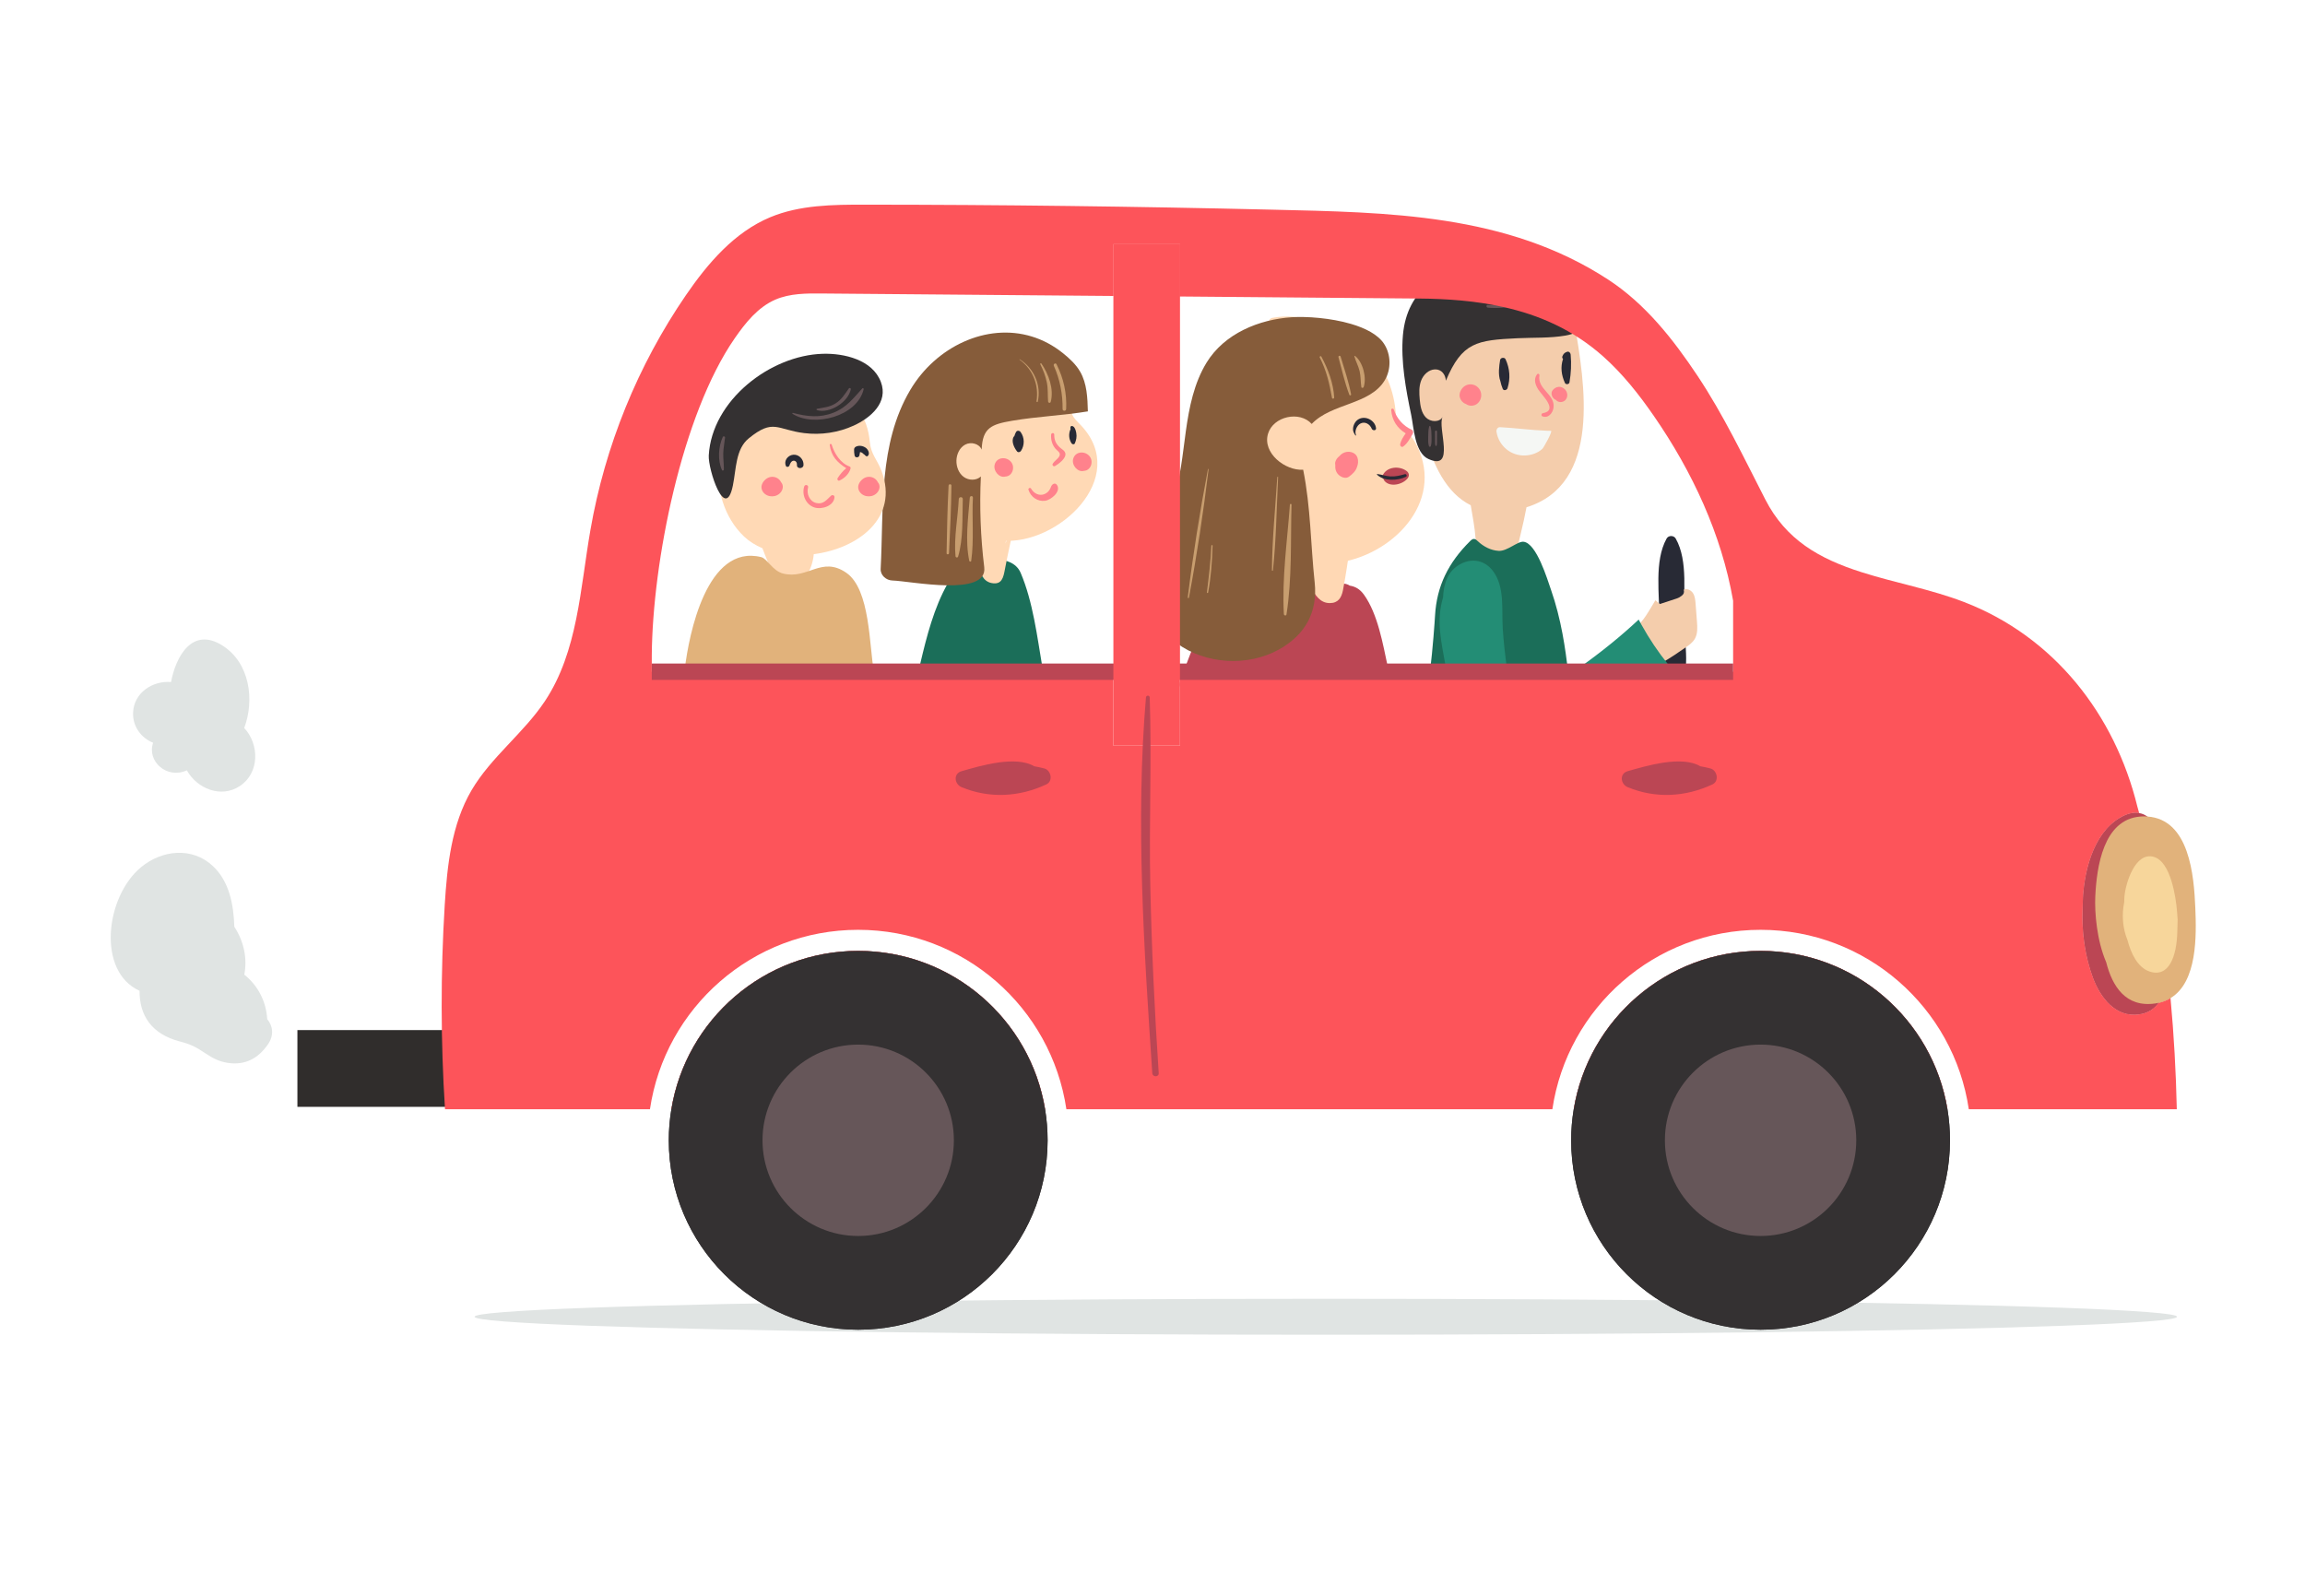<?xml version="1.0" encoding="utf-8"?>
<!-- Generator: Adobe Illustrator 21.0.0, SVG Export Plug-In . SVG Version: 6.00 Build 0)  -->
<svg version="1.1" xmlns="http://www.w3.org/2000/svg" xmlns:xlink="http://www.w3.org/1999/xlink" x="0px" y="0px" width="722px"
	 height="500px" viewBox="0 0 722 500" style="enable-background:new 0 0 722 500;" xml:space="preserve">
<style type="text/css">
	.st0{display:none;}
	.st1{display:inline;}
	.st2{clip-path:url(#SVGID_2_);fill:#FFFFFF;}
	.st3{fill:#E0E4E3;}
	.st4{fill:#282A35;}
	.st5{fill:#F4CDAC;}
	.st6{fill:#F5F7F4;}
	.st7{fill:#FF828C;}
	.st8{fill:#343132;}
	.st9{fill:#1B6E59;}
	.st10{fill:#238D75;}
	.st11{fill:#665659;}
	.st12{fill:#FFD9B5;}
	.st13{fill:#865C3A;}
	.st14{fill:#C89E6F;}
	.st15{fill:#E1B27B;}
	.st16{fill:#BB4654;}
	.st17{fill:#FFD8B4;}
	.st18{fill:#302D2C;}
	.st19{fill:#FD545A;}
	.st20{fill:#F7D69B;}
</style>
<g id="BACKGROUND" class="st0">
	<g class="st1">
		<defs>
			<rect id="SVGID_1_" x="88" width="500" height="500"/>
		</defs>
		<clipPath id="SVGID_2_">
			<use xlink:href="#SVGID_1_"  style="overflow:visible;"/>
		</clipPath>
		<rect x="46" y="-40" class="st2" width="586" height="585"/>
	</g>
</g>
<g id="OBJECTS" class="st0">
</g>
<g id="DESIGNED_BY_FREEPIK">
	<ellipse class="st3" cx="415.287" cy="412.448" rx="266.629" ry="5.629"/>
	<g>
		<g>
			<path class="st4" d="M527.427,194.195c-0.191-7.903,1.458-18.46-2.528-25.487c-0.607-1.071-2.268-1.089-2.873,0
				c-3.923,7.088-2.165,17.56-2.277,25.487c-0.104,7.347-2.345,17.03,2.455,23.059c0.652,0.819,2.339,0.83,2.985,0
				C529.938,211.152,527.605,201.579,527.427,194.195z"/>
			<path class="st5" d="M526.088,187.068c-0.308,0.173-0.633,0.316-0.939,0.416c-1.742,0.57-3.485,1.141-5.227,1.713
				c-0.467-0.396-0.932-0.788-1.397-1.182c-2.024,3.263-3.609,6.555-6.633,8.941c-3.603,2.845-6.186,10.308-0.363,12.733
				c4.461,1.858,12.856-4.469,16.431-6.867c1.133-0.759,2.279-1.593,2.945-2.783c0.892-1.591,0.776-3.534,0.636-5.353
				c-0.144-1.864-0.287-3.728-0.431-5.59c-0.089-1.141-0.193-2.332-0.807-3.295c-0.615-0.963-1.917-1.593-2.935-1.074
				C527.889,185.625,527.077,186.51,526.088,187.068z"/>
			<g>
				<path class="st5" d="M493.144,101.088c-0.203-1.17-1.6-2.162-2.759-2.101c-3.633,0.191-7.455,0.289-11.306,0.479
					c-0.819-0.654-1.894-1.025-3.162-0.836c-10.167,1.514-20.334,3.013-30.512,4.449c-1.654,0.233-3.15,2.35-3.026,3.973
					c1.215,15.805,2.989,43.587,18.304,51.203c0.584,3.461,1.255,6.918,1.517,10.437c0.25,3.37-0.922,7.562,3.471,8.073
					c1.184,0.138,2.215,0.016,3.12-0.304c1.519-0.01,3.005-0.164,4.565-0.495c0.542-0.116,1.045-0.633,1.167-1.168
					c1.213-5.278,2.636-10.574,3.623-15.91C501.718,151.612,496.449,120.183,493.144,101.088z"/>
				<path class="st4" d="M471.591,112.528c-0.322-0.704-1.573-0.547-1.704,0.223c-0.311,1.836-0.682,4.591,0.068,6.607
					c0.176,0.819,0.408,1.633,0.75,2.439c0.295,0.693,1.304,0.407,1.495-0.196C473.17,118.534,472.927,115.444,471.591,112.528z"/>
				<path class="st4" d="M491.978,111.05c-0.049-0.536-0.535-1.062-1.127-0.859c-0.83,0.284-1.16,0.666-1.479,1.471
					c-0.087,0.218,0.004,0.579,0.191,0.725c0.012,0.01,0.021,0.012,0.032,0.02c-0.849,2.586-0.529,5.069,0.6,7.547
					c0.268,0.586,1.305,0.453,1.415-0.185C492.11,116.87,492.246,113.981,491.978,111.05z"/>
				<path class="st6" d="M484.515,134.916c-4.9-0.167-9.716-0.852-14.627-1.112c-0.831-0.044-1.249,0.781-1.132,1.485
					c0.729,4.42,4.54,7.587,9.041,7.379c1.902-0.087,3.908-0.763,5.32-2.08c0.471-0.439,3.319-5.632,2.698-5.641
					C485.382,134.941,484.947,134.93,484.515,134.916z"/>
				<path class="st7" d="M482.196,117.594c0.076-0.473-0.473-0.707-0.76-0.321c-1.117,1.504-0.548,3.258,0.399,4.732
					c1.196,1.862,6.396,6.584,1.368,7.435c-0.413,0.07-0.519,0.765-0.123,0.936c1.831,0.786,3.316-0.964,3.54-2.721
					C487.152,123.461,481.5,121.969,482.196,117.594z"/>
				<path class="st8" d="M498.867,95.467c-1.07-14.164-24.119-13.639-33.791-12.801c-13.615,1.179-24.361,7.804-25.634,22.298
					c-0.72,8.198,0.913,16.978,2.588,24.988c0.812,3.877,1.077,11.86,5.396,13.814c8.672,3.924,2.701-9.883,4.449-13.185
					c-0.95,1.794-3.803,1.647-5.223,0.196c-1.419-1.452-1.762-3.62-1.945-5.641c-0.181-1.975-0.271-4.026,0.422-5.884
					c0.695-1.859,2.362-3.486,4.344-3.55c2.082-0.067,3.311,1.663,3.424,3.546c5.092-12.091,9.675-12.687,22.426-13.304
					c4.929-0.239,10.176,0.01,15.041-0.835C495.425,104.23,499.285,101.008,498.867,95.467z"/>
			</g>
			<g>
				<path class="st9" d="M489.417,198.472c-0.877-4.637-2.021-9.216-3.578-13.684c-1.205-3.457-4.519-14.547-8.571-15.093
					c-1.852-0.249-5.158,3.015-7.844,2.852c-2.485-0.151-4.749-1.353-6.537-3.04c-0.341-0.321-0.707-0.686-1.173-0.702
					c-0.474-0.016-0.873,0.334-1.209,0.667c-6.805,6.735-10.481,14.06-11.005,23.388c-0.203,3.614-2.236,32.849-5.581,33.439
					c16.445-2.897,32.098-1.902,48.455-2.689C491.692,215.237,490.982,206.76,489.417,198.472z"/>
				<path class="st10" d="M514.217,195.783c-0.316-0.569-0.625-1.141-0.928-1.716c-11.219,10.486-24.519,19.765-37.958,27.171
					c-0.456,0.252-1.048,0.498-1.462,0.181c-0.283-0.216-0.35-0.609-0.394-0.963c-0.997-7.857-2.273-15.732-2.769-23.633
					c-0.367-5.82,0.705-13.065-3.102-18.018c-2.534-3.293-6.38-4.072-10.034-2.18c-4.181,2.166-5.362,6.272-5.565,10.531
					c-2.197,7.331-0.523,13.889,0.715,20.986c1.757,10.051,2.316,20.226,4.448,30.256c0.353,1.661,0.77,3.406,1.944,4.634
					c1.854,1.941,4.95,1.95,7.571,1.377c5.765-1.262,10.835-4.584,15.708-7.912c13.561-9.211,26.908-18.658,40.081-28.44
					C519.379,204.211,516.614,200.099,514.217,195.783z"/>
			</g>
		</g>
		<path class="st7" d="M463.827,122.814c-0.699-2.354-3.586-3.221-5.43-1.579c-0.864,0.769-1.455,2.1-1.122,3.257
			c0.27,0.932,0.92,1.692,1.796,2.002c0.424,0.288,0.904,0.495,1.4,0.559C462.842,127.36,464.476,124.999,463.827,122.814z"/>
		<path class="st7" d="M490.218,121.992c-1.196-1.24-2.903-1.033-3.914,0.29c-0.682,0.89-0.139,2.322,0.744,2.839
			c0.07,0.041,0.144,0.041,0.215,0.073c0.452,0.547,1.17,0.885,2.008,0.696C491.111,125.473,491.403,123.221,490.218,121.992z"/>
		<path class="st11" d="M481.861,90.066c-2.489,0.971-4.439,2.949-6.986,3.967c-2.849,1.138-5.799,1.605-8.86,1.49
			c-0.544-0.021-0.521,0.778,0,0.831c5.032,0.516,13.668-0.639,16.245-5.772C482.383,90.338,482.171,89.945,481.861,90.066z"/>
		<path class="st11" d="M486.434,92.927c-2.538,1.391-4.68,2.923-7.565,3.62c-0.376,0.091-0.307,0.739,0.093,0.691
			c2.824-0.336,6.162-1.248,8.168-3.407C487.574,93.355,487.014,92.609,486.434,92.927z"/>
		<path class="st11" d="M490.921,95.035c-0.591,0.561-1.182,1.121-1.774,1.682c-0.239,0.227,0.135,0.601,0.363,0.362
			c0.56-0.591,1.122-1.182,1.682-1.773C491.363,95.127,491.101,94.865,490.921,95.035z"/>
		<g>
			<path class="st11" d="M450.111,135.297c0.003-0.583-0.603-0.584-0.6,0l0.012,2.195c0.003,0.652-0.049,1.344,0.077,1.97
				c0.062,0.316,0.36,0.316,0.424,0c0.124-0.622,0.073-1.322,0.076-1.97C450.104,136.76,450.109,136.029,450.111,135.297z"/>
			<path class="st11" d="M448.397,136.824c-0.021-1.07-0.028-2.166-0.289-3.17c-0.089-0.342-0.373-0.342-0.462,0
				c-0.259,1.004-0.267,2.099-0.287,3.17c-0.021,0.994-0.068,1.985,0.225,2.893c0.108,0.336,0.479,0.336,0.587,0
				C448.464,138.809,448.417,137.818,448.397,136.824z"/>
		</g>
	</g>
	<g>
		<path class="st9" d="M326.532,209.17c-1.64-9.688-2.977-20.732-6.83-29.736c-2.739-6.401-13.461-3.976-19.074-4.019
			c-1.972-0.016-3.446,1.632-3.531,3.53c-0.058,1.268-0.13,2.536-0.228,3.8c-4.316,7.586-6.599,16.588-8.573,24.937
			c-0.389,1.648,0.762,3.134,2.442,3.205c6.536,0.277,13.074,0.465,19.612,0.627c1.479,0.768,3.388,0.753,5.032,0.117
			c2.339-0.883,7.584-0.024,10.156,0.071c0.339,0.012,0.716,0.012,0.968-0.215c0.334-0.298,0.284-0.825,0.207-1.267
			C326.652,209.872,326.592,209.522,326.532,209.17z"/>
		<path class="st12" d="M317.376,163.223c-0.815,2.362-1.63,4.724-2.444,7.086c0.31-1.593,0.598-3.193,0.823-4.81
			c0.437-3.143-3.944-4.669-5.035-2.133c-0.024-0.151-0.042-0.302-0.066-0.453c-0.394-2.489-4.418-1.872-4.358,0.59
			c0.109,4.503-0.065,9.119,0.404,13.6c0.253,2.411,1.225,5,3.883,5.522c3.236,0.634,3.697-1.71,4.184-4.28
			c0.951-5.009,2.079-9.986,3.145-14.972C317.988,163.019,317.492,162.884,317.376,163.223z"/>
		<path class="st12" d="M335.547,128.86c-0.205-0.984-0.168-2.024-0.207-3.037c-0.227-5.844-3.3-11.512-8.074-14.893
			c-18.925-13.4-33.168,1.372-35.991,20.12c-0.94,6.243-2.382,12.854-1.333,19.161c1.369,8.23,6.798,14.621,14.806,16.127
			c2.583,1.61,5.624,2.67,9.166,2.986c17.35,1.549,40.19-19.669,24.672-36.104c-1.036-1.097-2.241-2.116-2.793-3.52
			C335.687,129.427,335.607,129.146,335.547,128.86z"/>
		<path class="st13" d="M323.203,105.404c-14.207-4.349-30.077,3.211-38.088,16.756c-9.991,16.89-8.284,37.232-9.262,56.045
			c-0.104,2.002,1.745,3.559,3.622,3.621c5.965,0.197,29.966,5.233,28.819-4.158c-1.15-9.422-1.505-18.941-1.057-28.422
			c-1.412,1.339-3.808,1.288-5.374,0.133c-1.566-1.155-2.331-3.186-2.279-5.132c0.053-2.008,1.016-4.091,2.801-5.012
			c1.785-0.922,4.357-0.262,5.106,1.601c0.249-6.836,3.021-7.93,9.519-9.039c7.897-1.347,15.993-1.656,23.744-2.942
			c-0.113-4.248-0.279-8.693-2.387-12.383c-1.325-2.319-3.331-4.17-5.412-5.846C329.885,108.156,326.591,106.441,323.203,105.404z"
			/>
		<path class="st4" d="M319.694,135.332c-0.348-0.485-1.122-0.595-1.446,0c-0.204,0.373-0.387,0.814-0.525,1.282
			c-0.072,0.044-0.143,0.09-0.193,0.173c-0.862,1.425,0.129,3.458,1.045,4.609c0.333,0.419,0.979,0.218,1.228-0.158
			C320.987,139.449,320.948,137.075,319.694,135.332z"/>
		<path class="st7" d="M333.692,141.943c-0.157-0.644-0.661-0.96-1.164-1.345c-1.544-1.182-2.342-2.464-2.305-4.469
			c0.012-0.633-0.931-0.619-0.975,0c-0.112,1.592,0.291,3.108,1.309,4.361c0.627,0.771,1.872,1.294,1.256,2.425
			c-0.467,0.857-1.541,1.448-2.065,2.351c-0.263,0.453,0.262,0.975,0.715,0.715C331.615,145.318,334.081,143.529,333.692,141.943z"
			/>
		<path class="st7" d="M331.065,151.878c-0.327-0.478-0.875-0.522-1.312-0.169c-0.478,0.386-0.541,0.809-0.789,1.342
			c-0.36,0.771-0.947,1.322-1.721,1.676c-1.651,0.758-3.442-0.17-4.269-1.673c-0.246-0.446-0.977-0.145-0.827,0.349
			c0.685,2.259,2.875,3.793,5.258,3.444C329.234,156.58,332.478,153.943,331.065,151.878z"/>
		<path class="st7" d="M316.604,144.577c-1.484-1.638-4.396-1.397-5.035,0.936c-0.531,1.939,1.395,4.303,3.363,3.752
			C317.137,149.186,318.118,146.248,316.604,144.577z"/>
		<path class="st7" d="M341.188,142.794c-1.484-1.638-4.397-1.397-5.035,0.936c-0.531,1.939,1.395,4.302,3.363,3.751
			C341.72,147.404,342.701,144.466,341.188,142.794z"/>
		<path class="st4" d="M337.131,135.669c-0.112-0.628-0.336-1.633-0.907-2.05c-0.007-0.005-0.013-0.009-0.021-0.013
			c-0.147-0.102-0.309-0.176-0.504-0.184c-0.181-0.007-0.309,0.127-0.37,0.281c-0.089,0.227-0.056,0.461,0.007,0.694
			c-0.659,1.448-0.578,3.128,0.32,4.483c0.218,0.33,0.824,0.433,1.016,0C337.128,137.849,337.33,136.792,337.131,135.669z"/>
		<path class="st14" d="M297.123,152.115c-0.364,7.049-0.499,14.091-0.623,21.149c-0.008,0.495,0.742,0.49,0.766,0
			c0.338-7.052,0.664-14.089,0.761-21.149C298.036,151.53,297.153,151.537,297.123,152.115z"/>
		<path class="st14" d="M300.321,156.333c-0.292,5.827-1.563,12.077-1.027,17.875c0.042,0.453,0.68,0.587,0.821,0.111
			c1.651-5.592,1.275-12.2,1.46-17.986C301.6,155.524,300.361,155.531,300.321,156.333z"/>
		<path class="st14" d="M304.747,155.862c0.034-0.631-0.924-0.619-0.974,0c-0.52,6.369-1.502,13.529-0.167,19.832
			c0.061,0.289,0.559,0.309,0.604,0C305.148,169.239,304.399,162.389,304.747,155.862z"/>
		<path class="st14" d="M319.431,112.541c-0.076-0.05-0.142,0.069-0.07,0.12c4.183,2.979,6.097,7.985,5.308,13.029
			c-0.041,0.259,0.345,0.379,0.403,0.111C326.198,120.578,323.881,115.435,319.431,112.541z"/>
		<path class="st14" d="M326.209,113.883c-0.151-0.221-0.485-0.03-0.361,0.21c0.922,1.782,1.642,3.717,2.053,5.688
			c0.42,2.014,0.228,3.971,0.397,5.99c0.037,0.45,0.69,0.59,0.82,0.111C330.205,121.896,328.447,117.146,326.209,113.883z"/>
		<path class="st14" d="M330.94,114.092c-0.283-0.568-1.093-0.07-0.842,0.492c1.909,4.264,2.798,8.874,2.741,13.542
			c-0.009,0.72,1.08,0.713,1.114,0C334.192,123.147,333.16,118.549,330.94,114.092z"/>
	</g>
	<g>
		<g>
			<g>
				<path class="st12" d="M276.128,147.525c-1.356-3.606-3.305-5.149-3.681-9.136c-0.363-3.843-1.49-7.342-3.772-10.494
					c-14.818-20.461-41.066-3.907-43.5,16.421c-1.028,8.587,1.61,17.792,7.892,23.737c1.628,1.541,3.588,2.75,5.749,3.669
					c0.565,1.484,1.139,2.965,1.76,4.426c1.054,2.477,2.551,5.069,5.226,6.021c5.829,2.074,8.648-3.669,9.098-8.582
					C268.739,171.815,281.665,162.251,276.128,147.525z"/>
				<path class="st7" d="M266.079,146.106c-2.814-1.014-4.757-4.109-5.571-6.832c-0.096-0.321-0.656-0.279-0.612,0.082
					c0.427,3.5,2.392,5.56,5.178,7.285c-1.052,0.865-2.046,2.065-2.723,3.158c-0.212,0.342,0.149,0.902,0.563,0.733
					c1.516-0.619,3.127-2.192,3.515-3.809C266.496,146.444,266.341,146.2,266.079,146.106z"/>
				<path class="st8" d="M275.916,119.632c-2.646-6.974-11.522-9.007-18.182-8.816c-16.506,0.476-34.765,14.617-35.726,31.835
					c-0.245,4.38,5.189,21.066,7.556,9.404c1.057-5.206,0.842-11.386,4.96-14.741c7.744-6.312,8.82-2.718,17.356-1.654
					c5.268,0.657,10.728-0.151,15.557-2.364C272.728,130.871,278.356,126.066,275.916,119.632z"/>
				<path class="st4" d="M248.478,142.436c-1.709,0.155-3.017,1.87-2.322,3.491c0.222,0.517,1.005,0.322,1.139-0.149
					c0.171-0.598,0.592-1.45,1.308-1.476c0.725-0.027,1.091,0.71,1.029,1.33c-0.132,1.3,1.991,1.335,2.056,0
					C251.775,143.89,250.259,142.275,248.478,142.436z"/>
				<path class="st4" d="M271.25,140.313c-0.853-0.64-2.008-0.879-3.012-0.467c-0.413,0.169-0.694,0.466-0.709,0.932
					c-0.022,0.682,0.033,1.246,0.16,1.917c0.146,0.771,1.319,0.713,1.502,0c0.098-0.382,0.159-0.735,0.202-1.093
					c0.281,0.019,0.547,0.124,0.807,0.34c0.107,0.089,0.179,0.202,0.294,0.284c0.058,0.041,0.256,0.174,0.289,0.184
					c0.17,0.164,0.291,0.359,0.513,0.473c0.178,0.091,0.382,0.07,0.529-0.068C272.581,142.097,271.91,140.808,271.25,140.313z"/>
				<path class="st7" d="M260.326,155.255c-1.398,1.266-2.434,2.828-4.633,2.307c-2.118-0.502-3.131-2.9-2.58-4.868
					c0.218-0.776-0.959-1.093-1.202-0.331c-0.833,2.606,0.493,5.705,3.18,6.584c2.263,0.74,6.164-0.456,6.299-3.251
					C261.418,155.127,260.705,154.913,260.326,155.255z"/>
			</g>
			<path class="st15" d="M267.401,212.623c-0.21-0.566-0.378-1.006-0.474-1.27c2.294-0.098,4.581-0.399,6.823-0.898
				c-1.509-8.05-1.115-25.857-8.672-31.053c-7.771-5.342-12.04,2.2-19.808,0.243c-3.251-0.819-4.985-4.681-6.817-5.136
				c-17.067-4.238-22.671,24.252-23.952,35.02c3.86,1.19,7.864,1.914,11.895,2.156c-0.959,2.415-1.315,5.069-1.142,7.657
				c4.986-1.685,10.173,2.938,15.1,4.021c8.913,1.959,18.667,2.188,27.755,2.734c0.561,0.034,1.182,0.047,1.615-0.311
				C271.567,224.257,268.686,216.083,267.401,212.623z"/>
		</g>
		<path class="st7" d="M244.868,151.303c-0.044-0.071-0.115-0.113-0.166-0.179c-0.229-0.496-0.59-0.938-1.059-1.253
			c-1.063-0.714-2.48-0.686-3.529,0.051c-1.089,0.766-1.929,2.096-1.479,3.443c0.356,1.064,1.324,1.805,2.402,2.028
			c1.053,0.218,2.14-0.003,2.99-0.664C245.053,153.932,245.604,152.478,244.868,151.303z"/>
		<path class="st7" d="M275.17,151.303c-0.045-0.071-0.116-0.113-0.167-0.179c-0.229-0.496-0.59-0.938-1.059-1.253
			c-1.063-0.714-2.48-0.686-3.529,0.051c-1.09,0.766-1.93,2.096-1.479,3.443c0.356,1.064,1.324,1.805,2.402,2.028
			c1.053,0.218,2.14-0.003,2.99-0.664C275.354,153.932,275.906,152.478,275.17,151.303z"/>
		<path class="st11" d="M270.111,121.658c-2.821,3.076-4.94,5.981-9,7.589c-4.333,1.717-8.349,1.245-12.739,0.084
			c-0.174-0.046-0.267,0.19-0.12,0.284c6.755,4.351,20.304,0.787,22.276-7.715C270.581,121.67,270.287,121.466,270.111,121.658z"/>
		<path class="st11" d="M265.867,121.692c-1.283,1.823-2.291,3.547-4.267,4.743c-1.838,1.113-3.654,1.204-5.688,1.614
			c-0.22,0.044-0.195,0.363,0,0.421c3.956,1.185,9.791-2.523,10.582-6.512C266.57,121.569,266.093,121.371,265.867,121.692z"/>
		<path class="st11" d="M227.109,137.042c0.038-0.364-0.543-0.518-0.696-0.189c-1.411,3.021-1.671,7.34-0.257,10.388
			c0.136,0.294,0.575,0.131,0.581-0.157c0.033-1.689-0.224-3.354-0.19-5.041C226.579,140.356,226.938,138.714,227.109,137.042z"/>
	</g>
	<g>
		<g>
			<path class="st16" d="M434.697,208.851c-1.531-7.106-3.111-16.53-7.467-22.584c-1.335-1.856-2.833-2.566-4.439-2.827
				c-0.508-0.344-1.114-0.56-1.819-0.627c-8.042-0.763-15.818-3.661-23.763-4.341c-3.912-0.333-7.049,0.77-9.976,3.362
				c-8.709,7.712-13.857,20.88-17.565,31.627c-0.697,2.019,1.101,3.66,2.919,3.833c20.306,1.937,40.653,0.167,60.314-5.276
				C434.294,211.631,434.99,210.216,434.697,208.851z"/>
			<path class="st17" d="M421.134,168.486c-2.778,0.214-5.558,0.389-8.343,0.487c-2.5,0.088-5.1-0.148-7.524,0.504
				c-1.433,0.387-1.592,2.378-0.418,3.069c1.948,3.863,3.858,7.75,5.888,11.569c1.255,2.363,2.816,4.797,5.8,4.789
				c2.648-0.009,3.664-1.685,4.125-4.04c0.907-4.64,1.55-9.345,2.27-14.018C423.102,169.754,422.465,168.383,421.134,168.486z"/>
			<path class="st17" d="M443.825,139.587c-1.609-3.26-4.134-5.669-6.546-8.171c-0.197-15.298-10.813-28.682-25.995-30.874
				c-3.954-1.395-8.251-1.818-12.747-0.98c-1.032,0.192-1.299,1.308-0.979,2.145c-16.281,5.678-22.161,26.863-19.739,43.031
				c2.967,19.804,20.349,33.782,40.45,31.599C435.54,174.463,452.725,157.611,443.825,139.587z"/>
			<path class="st13" d="M423.174,101.453c-6.408-1.882-13.978-2.387-18.514-2.089c-10.312,0.676-21.136,5.101-26.723,14.218
				c-3.923,6.403-5.446,13.967-6.485,21.403c-1.04,7.437-1.682,15.002-4.1,22.112c-4.925,14.479-14.724,32.555,1.267,44.378
				c8.948,6.617,22.156,7.386,31.886,2.022c8.427-4.645,12.279-11.884,11.291-21.073c-1.264-11.744-1.231-23.597-3.602-35.289
				c-5.621,0.363-12.846-5.236-11.002-11.308c1.648-5.423,9.887-7.253,13.675-3.037c6.238-6.558,18.291-5.934,22.904-13.72
				c2.042-3.446,1.937-8.05-0.261-11.399C431.613,104.783,427.681,102.777,423.174,101.453z"/>
			<path class="st4" d="M425.678,131.239c-1.033,0.522-1.689,1.64-1.842,2.767c-0.142,1.047,0.209,1.541,0.71,2.362
				c0.079,0.127,0.256,0.016,0.197-0.115c-0.517-1.128,0.225-2.934,1.305-3.546c1.479-0.839,3.052,0.144,3.63,1.586
				c0.256,0.643,1.439,0.654,1.341-0.181C430.742,131.733,427.862,130.135,425.678,131.239z"/>
			<path class="st16" d="M440.577,147.521c-2.314-1.73-6.359-1.362-7.541,1.536c-0.161,0.398,0.01,0.737,0.301,0.943
				c0.059,0.202,0.142,0.398,0.277,0.568c1.742,2.188,5.74,1.198,7.267-0.699C441.533,149.059,441.407,148.141,440.577,147.521z"/>
			<path class="st4" d="M440.042,148.523c-1.52,0.441-2.978,0.801-4.577,0.701c-1.405-0.087-2.683-0.581-4.054-0.75
				c-0.108-0.013-0.154,0.139-0.086,0.206c2.175,2.147,6.516,1.901,9.065,0.671C440.856,149.125,440.528,148.382,440.042,148.523z"
				/>
			<path class="st7" d="M442.173,134.588c-2.668-1.188-4.673-3.534-5.592-6.301c-0.139-0.419-0.846-0.379-0.812,0.11
				c0.225,3.226,1.867,5.736,4.547,7.339c-0.738,1.062-1.499,2.171-1.737,3.42c-0.092,0.487,0.442,1.071,0.935,0.718
				c1.374-0.984,2.123-2.562,2.999-3.983C442.763,135.488,442.635,134.794,442.173,134.588z"/>
		</g>
		<path class="st7" d="M425.207,143.373c-0.634-1.909-3.02-2.312-4.62-1.395c-0.405,0.233-0.754,0.559-1.073,0.919
			c-0.556,0.437-1.006,1.004-1.215,1.679c-0.124,0.404-0.12,0.814-0.035,1.208c-0.099,1.167,0.238,2.332,1.256,3.136
			c0.805,0.636,2.074,1.085,3.026,0.39c1.104-0.807,2.136-1.767,2.511-3.051C425.432,145.344,425.511,144.289,425.207,143.373z"/>
		<path class="st14" d="M400.087,149.454c-0.619,9.703-1.612,19.468-1.679,29.192c-0.002,0.209,0.297,0.198,0.318,0
			c1.025-9.669,1.139-19.482,1.616-29.192C400.35,149.29,400.098,149.292,400.087,149.454z"/>
		<path class="st14" d="M404.04,158.071c-0.82,11.278-2.529,22.993-1.888,34.297c0.024,0.436,0.734,0.596,0.811,0.11
			c1.775-11.216,1.267-23.073,1.585-34.406C404.559,157.741,404.064,157.748,404.04,158.071z"/>
		<path class="st14" d="M378.377,146.945c-2.546,13.334-4.68,26.734-6.338,40.205c-0.026,0.212,0.335,0.262,0.375,0.05
			c2.506-13.337,4.531-26.755,6.15-40.23C378.577,146.864,378.397,146.839,378.377,146.945z"/>
		<path class="st14" d="M379.437,170.916c-0.197,4.921-0.797,9.768-1.396,14.651c-0.026,0.212,0.334,0.261,0.374,0.05
			c0.921-4.838,1.255-9.785,1.403-14.701C379.826,170.67,379.447,170.672,379.437,170.916z"/>
		<path class="st14" d="M413.886,111.694c-0.176-0.325-0.662-0.038-0.495,0.289c2.111,4.105,3.027,8.15,3.836,12.646
			c0.07,0.387,0.708,0.299,0.687-0.093C417.68,120.051,415.999,115.615,413.886,111.694z"/>
		<path class="st14" d="M419.922,111.687c-0.13-0.43-0.791-0.251-0.674,0.186c1.05,3.952,1.956,7.957,3.406,11.783
			c0.13,0.344,0.622,0.213,0.551-0.152C422.433,119.487,421.101,115.602,419.922,111.687z"/>
		<path class="st14" d="M424.454,111.497c-0.093-0.074-0.247-0.01-0.212,0.124c0.428,1.607,1.267,3.036,1.64,4.666
			c0.373,1.631,0.283,3.291,0.53,4.935c0.061,0.402,0.628,0.321,0.736,0C428.138,118.273,426.917,113.44,424.454,111.497z"/>
	</g>
	<path class="st8" d="M610.796,357.181c0,32.756-26.566,59.323-59.321,59.323c-32.772,0-59.338-26.567-59.338-59.323
		c0-3.307,0.273-6.553,0.805-9.725c4.627-28.143,29.068-49.611,58.533-49.611c29.447,0,53.89,21.467,58.531,49.611
		C610.524,350.627,610.796,353.874,610.796,357.181z"/>
	<path class="st8" d="M328.145,357.181c0,32.756-26.565,59.323-59.337,59.323c-32.756,0-59.322-26.567-59.322-59.323
		c0-3.307,0.273-6.553,0.805-9.725c4.627-28.143,29.069-49.611,58.517-49.611c29.464,0,53.906,21.467,58.548,49.611
		C327.873,350.627,328.145,353.874,328.145,357.181z"/>
	<g>
		<g>
			<rect x="93.157" y="322.65" class="st18" width="55.502" height="24.045"/>
			<g>
				<g>
					<g>
						<path class="st19" d="M348.749,76.487v16.219c6.949,0.046,13.912,0.106,20.861,0.167V76.487H348.749z M542.857,188.107
							c0,0.03,0.015,0.076,0.015,0.105v-0.105H542.857z"/>
						<path class="st19" d="M679.115,305.081c-0.061-0.683-0.138-1.35-0.228-2.018c-1.335-11.697-3.171-23.349-5.629-34.849
							c-0.729-3.399-1.502-6.798-2.336-10.165c-0.182-0.759-0.365-1.517-0.576-2.276c-0.092-0.364-0.182-0.727-0.289-1.092
							c-1.775-0.319-3.854,0.151-6.28,1.639c-8.041,4.9-11.454,16.976-11.408,28.326c-0.379,7.615,0.924,15.398,3.185,21.498
							c2.305,6.236,7.07,12.668,14.564,11.561c2.791-0.41,4.688-1.745,6.008-3.581c1.412-0.304,2.655-0.819,3.749-1.486
							C679.661,310.118,679.403,307.6,679.115,305.081z"/>
						<path class="st19" d="M551.475,297.845c-29.465,0-53.906,21.467-58.533,49.611h117.064
							C605.365,319.312,580.922,297.845,551.475,297.845z M268.808,297.845c-29.449,0-53.89,21.467-58.517,49.611h117.065
							C322.714,319.312,298.272,297.845,268.808,297.845z M679.874,312.637c-1.094,0.667-2.337,1.182-3.749,1.486
							c-1.32,1.836-3.217,3.171-6.008,3.581c-7.494,1.107-12.259-5.325-14.564-11.561c-2.261-6.1-3.565-13.883-3.185-21.498
							c-0.046-11.349,3.368-23.426,11.408-28.326c2.427-1.488,4.506-1.957,6.28-1.639c-0.182-0.668-0.363-1.351-0.561-2.018
							c-7.054-28.826-26.05-53.223-54.315-64.101c-10.346-3.975-21.346-5.932-31.922-9.285
							c-13.502-4.263-23.835-10.226-30.298-22.803c-6.706-13.063-13.078-26.491-21.226-38.734
							c-7.647-11.485-16.37-22.591-28.068-30.207c-31.679-20.663-69.001-20.998-105.246-21.862
							c-42.497-1.001-84.978-1.548-127.489-1.563c-10.059-0.015-20.421,0.076-29.691,3.945
							c-11.212,4.688-19.511,14.383-26.384,24.396c-15.081,21.999-25.367,47.29-29.919,73.583
							c-3.202,18.327-3.93,38.006-14.216,53.526c-6.691,10.09-16.902,17.554-23.031,27.992c-6.281,10.727-7.616,23.546-8.39,35.957
							c-1.305,21.301-1.274,42.663,0.091,63.948h64.192c4.703-31.815,32.119-56.211,65.223-56.211
							c33.105,0,60.521,24.396,65.224,56.211h152.219c4.703-31.815,32.119-56.211,65.224-56.211
							c33.104,0,60.52,24.396,65.222,56.211h65.148C681.588,335.85,680.951,324.228,679.874,312.637z M542.871,210.393
							l-173.262-1.987v25.155h-20.861v-22.121l-144.587-1.047v-5.128c0.227-29.16,9.376-75.328,25.989-99.315
							c3.369-4.87,7.267-9.725,12.699-12.091c4.597-1.988,9.756-1.973,14.762-1.927c30.374,0.258,60.763,0.5,91.137,0.773V76.487
							h20.861v16.385c24.942,0.213,49.9,0.425,74.843,0.638c9.026,0.076,17.902,0.743,26.383,2.64
							c11.318,2.503,21.924,7.161,31.238,15.415c6.161,5.462,11.318,11.986,16.006,18.783c12.001,17.372,21.15,37.004,24.776,57.76
							h0.015V210.393z"/>
						<rect x="204.162" y="207.836" class="st16" width="338.71" height="5.129"/>
					</g>
					<rect x="348.749" y="76.487" class="st19" width="20.861" height="157.074"/>
				</g>
				<g>
					<path class="st16" d="M679.57,301.409c-0.031,0.304-0.076,0.607-0.107,0.926c-0.107,0.895-0.212,1.805-0.348,2.745
						c-0.471,3.246-1.215,6.599-2.99,9.042c-1.32,1.836-3.217,3.171-6.008,3.581c-7.494,1.107-12.259-5.325-14.564-11.561
						c-2.261-6.1-3.565-13.883-3.185-21.498c-0.046-11.349,3.368-23.426,11.408-28.326c2.427-1.488,4.506-1.957,6.28-1.639
						c0.926,0.136,1.775,0.516,2.534,1.077c3.824,2.731,5.811,9.968,6.766,17.948C680.693,284.963,680.01,297.707,679.57,301.409z"
						/>
					<path class="st15" d="M679.874,312.637c-1.094,0.667-2.337,1.182-3.749,1.486c-0.348,0.076-0.713,0.136-1.092,0.197
						c-9.164,1.305-13.382-5.355-15.308-12.926c-2.928-6.798-3.657-15.521-3.414-20.664c0.44-9.164,2.519-24.002,14.034-24.958
						c0.576-0.061,1.167-0.076,1.79-0.046c0.153,0,0.304,0.016,0.455,0.031c13.231,0.865,14.627,18.571,15.052,28.569
						C688.005,293.035,688.324,307.554,679.874,312.637z"/>
				</g>
				<path class="st20" d="M682.067,289.503c0.083-0.976,0.05-2.004-0.08-3.051c-0.019-0.314-0.039-0.606-0.059-0.868
					c-0.351-4.423-1.947-15.619-7.242-17.176c-5.918-1.739-8.851,8.349-9.223,12.192c-0.061,0.619-0.086,1.304-0.092,2.018
					c-0.809,3.91-0.501,8.156,1.034,11.853c1.077,4.197,3.193,8.539,6.817,9.799c6.127,2.132,8.626-4.686,8.786-12.551
					C682.046,290.957,682.065,290.211,682.067,289.503z"/>
			</g>
			<g>
				<path class="st8" d="M610.796,357.181c0,32.756-26.566,59.323-59.321,59.323c-32.772,0-59.338-26.567-59.338-59.323
					c0-3.307,0.273-6.553,0.805-9.725c4.627-28.143,29.068-49.611,58.533-49.611c29.447,0,53.89,21.467,58.531,49.611
					C610.524,350.627,610.796,353.874,610.796,357.181z"/>
				<circle class="st11" cx="551.471" cy="357.173" r="29.972"/>
			</g>
			<g>
				<path class="st8" d="M328.145,357.181c0,32.756-26.565,59.323-59.337,59.323c-32.756,0-59.322-26.567-59.322-59.323
					c0-3.307,0.273-6.553,0.805-9.725c4.627-28.143,29.069-49.611,58.517-49.611c29.464,0,53.906,21.467,58.548,49.611
					C327.873,350.627,328.145,353.874,328.145,357.181z"/>
				<circle class="st11" cx="268.813" cy="357.173" r="29.972"/>
			</g>
			<path class="st3" d="M83.698,319.229c-0.313-5.614-2.971-10.601-7.175-13.939c1.003-5.143-0.162-10.442-3.125-15.013
				c-0.212-6.845-1.539-14.142-6.703-18.991c-6.526-6.128-15.993-5.051-22.518,0.353c-11.164,9.242-13.892,32.645-0.467,38.7
				c-0.039,7.58,3.617,13.546,12.669,15.889c3.485,0.902,5.086,1.771,8.041,3.753c2.199,1.477,4.248,2.53,6.895,2.932
				c5.449,0.825,9.464-1.322,12.547-5.692C85.965,324.238,85.454,321.313,83.698,319.229z"/>
			<path class="st3" d="M76.496,228.035c3.313-8.819,1.745-20.427-6.821-25.84c-9.432-5.961-14.594,3.386-16.099,11.441
				c-5.674-0.493-11.617,3.274-11.887,9.516c-0.194,4.482,2.615,8.039,6.276,9.502c-2.02,5.749,4.272,11.515,10.559,8.632
				c3.162,5.686,10.677,8.864,16.624,4.912C81.377,242.059,81.246,233.077,76.496,228.035z"/>
		</g>
		<path class="st16" d="M327.11,240.7c-1.057-0.279-2.099-0.504-3.134-0.673c-5.883-3.471-16.856-0.16-22.781,1.527
			c-2.676,0.762-2.238,4.085,0,5.009c8.737,3.614,18.058,3.101,26.567-0.874C329.943,244.672,329.248,241.267,327.11,240.7z"/>
		<path class="st16" d="M535.757,240.7c-1.056-0.279-2.098-0.504-3.134-0.673c-5.883-3.471-16.855-0.16-22.78,1.527
			c-2.677,0.762-2.239,4.085,0,5.009c8.737,3.614,18.057,3.101,26.567-0.874C538.591,244.672,537.896,241.267,535.757,240.7z"/>
		<path class="st16" d="M360.311,277.339c-0.415-19.606,0.465-39.279-0.179-58.863c-0.025-0.772-1.122-0.753-1.185,0
			c-3.28,38.756-0.602,78.936,1.984,117.669c0.086,1.288,2.102,1.296,2.015,0C361.639,316.563,360.726,296.96,360.311,277.339z"/>
	</g>
</g>
</svg>
